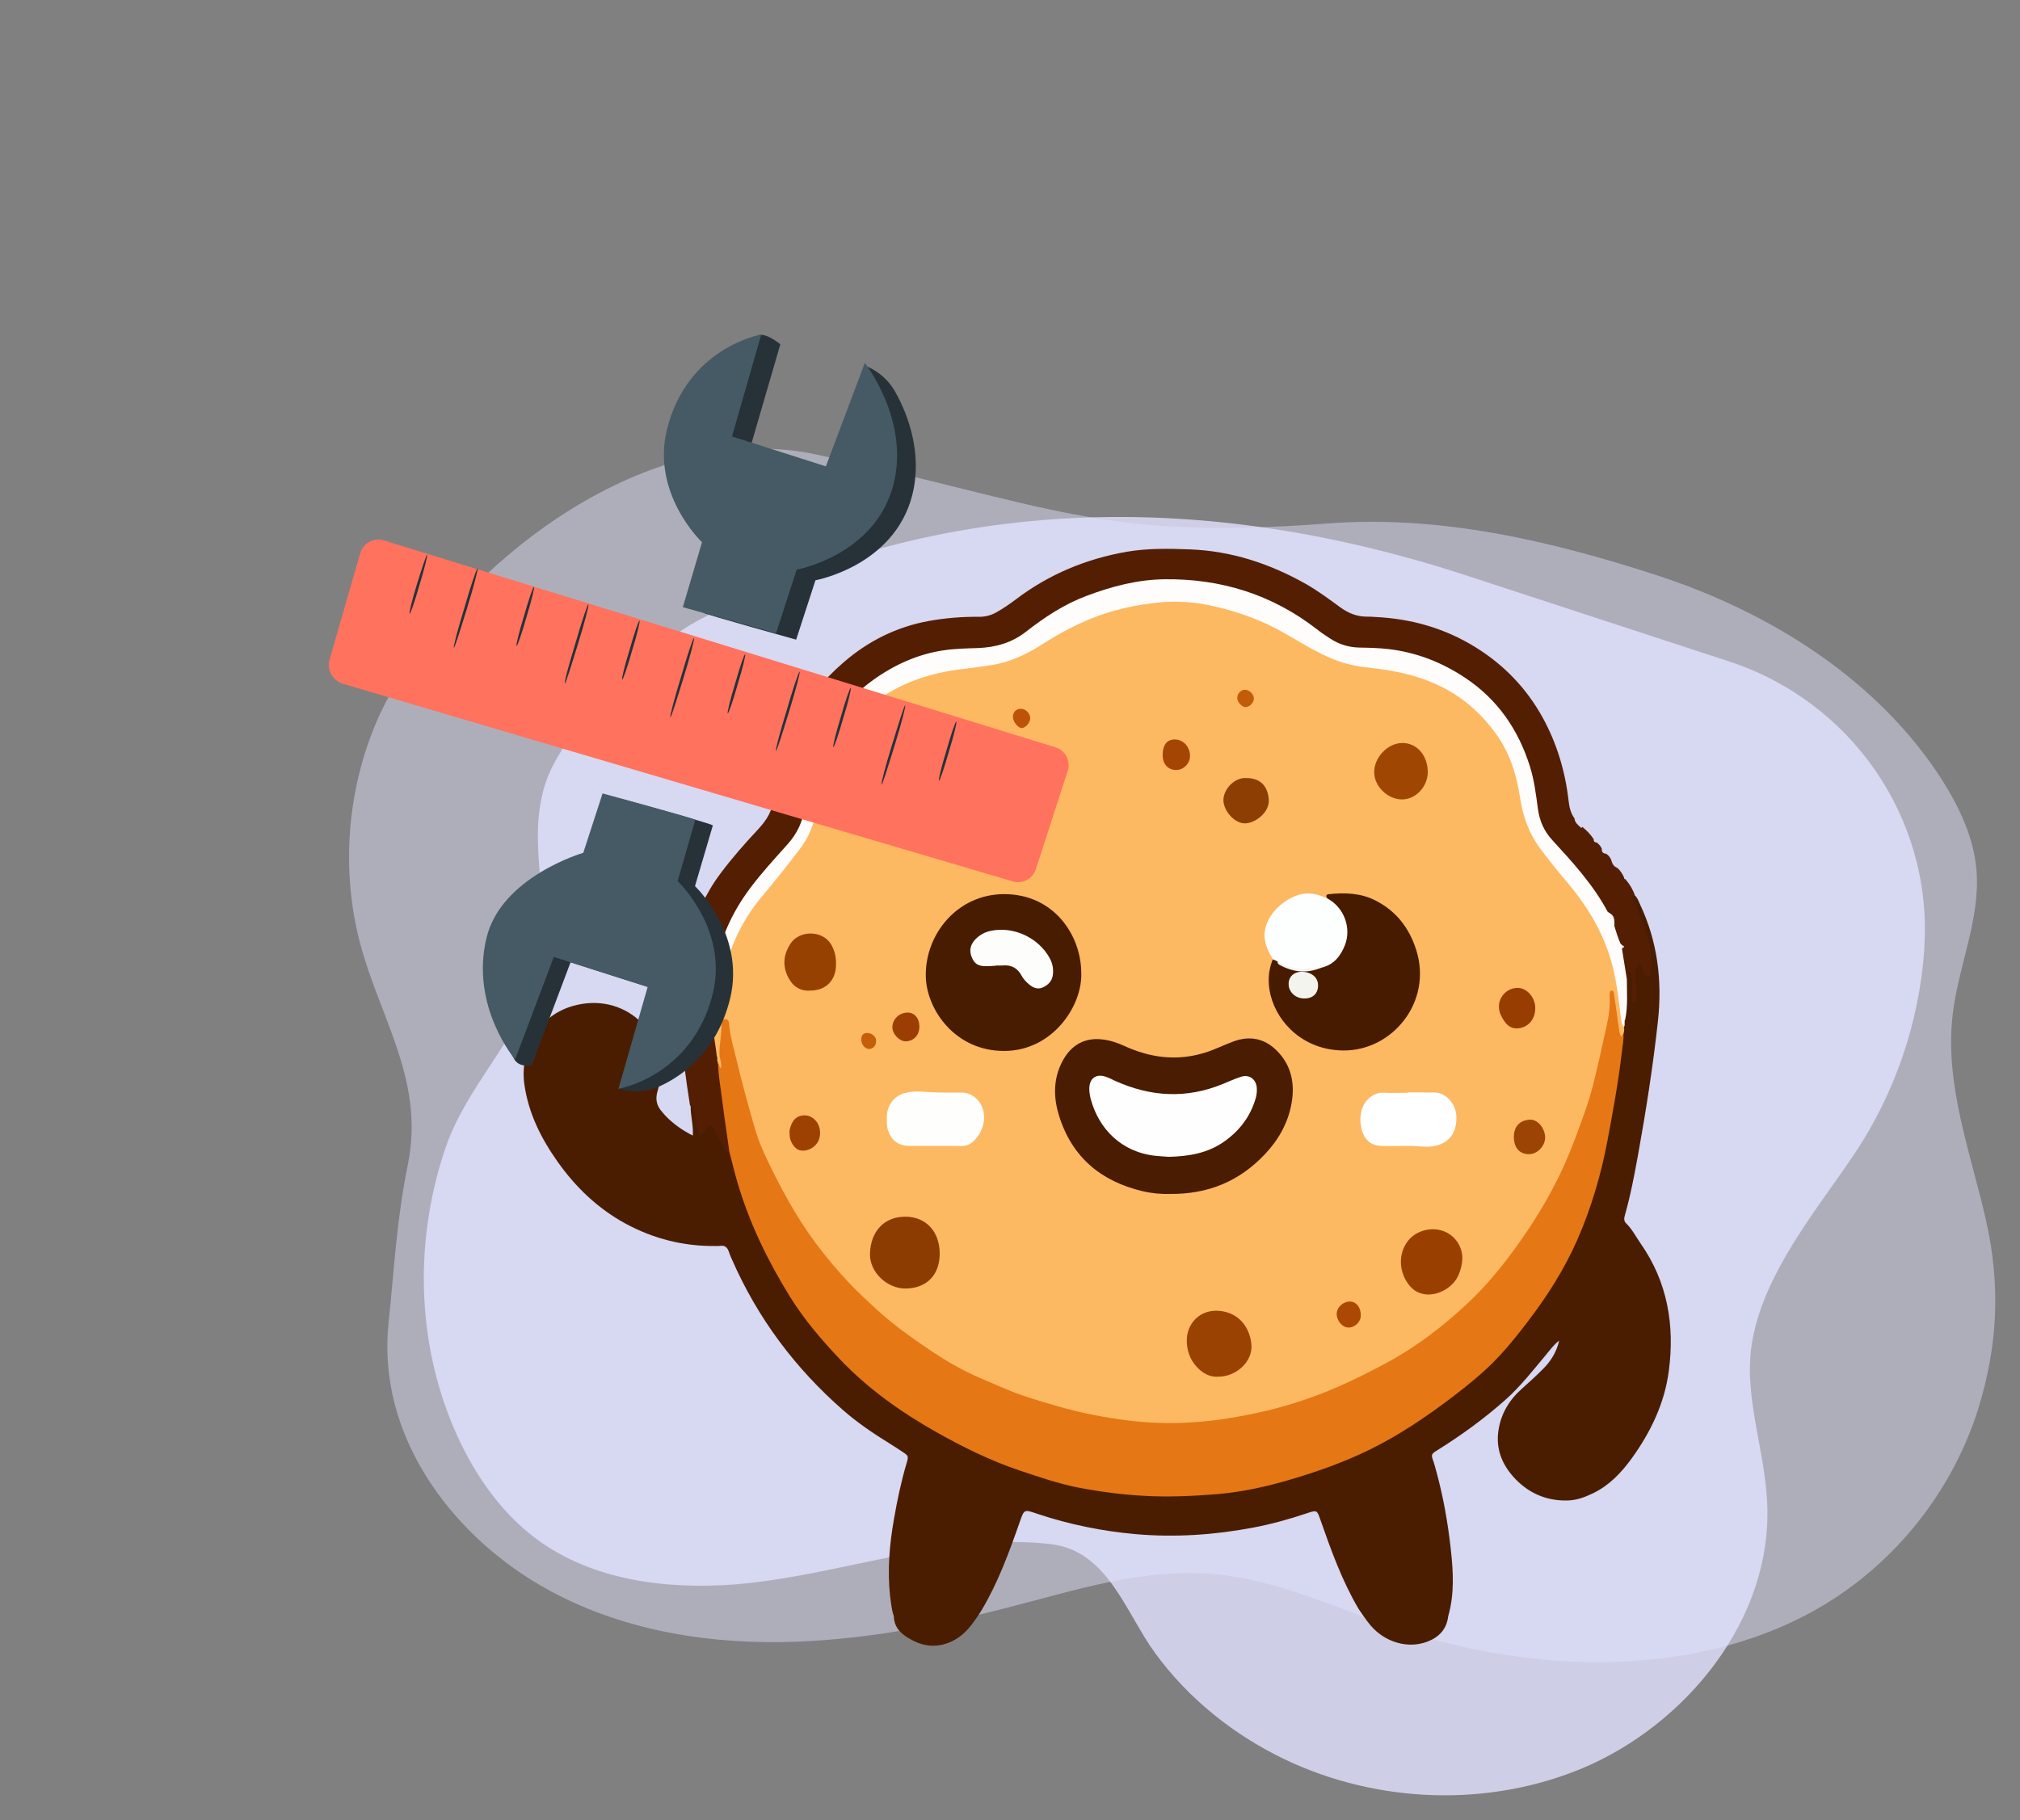 <svg width="81" height="73" viewBox="0 0 81 73" fill="none" xmlns="http://www.w3.org/2000/svg">
<rect x="0" y="0" width="81" height="73" fill="#808080" stroke="none"/>
<g clip-path="url(#clip0_2014_289)">
<path opacity="0.47" d="M15.252 28.601C14.03 31.255 13.687 34.31 14.283 37.171C14.984 40.537 17.086 43.117 16.355 46.705C15.908 48.885 15.804 50.916 15.58 53.081C15.118 57.514 18.01 61.428 21.603 63.549C24.525 65.269 27.939 65.906 31.309 65.862C34.335 65.817 37.347 65.269 40.269 64.512C43.087 63.801 45.845 62.852 48.811 63.148C51.271 63.4 53.493 64.453 55.774 65.239C61.245 67.122 67.865 67.389 72.874 64.527C76.079 62.689 78.33 59.694 79.329 56.491C80.119 53.926 80.224 51.524 79.627 48.9C79.016 46.216 77.972 43.502 78.3 40.7C78.524 38.743 79.419 36.86 79.255 34.903C79.15 33.598 78.569 32.382 77.868 31.27C75.289 27.252 70.98 24.553 66.433 23.071C62.14 21.677 57.727 20.654 53.254 20.995C44.026 21.692 42.132 20.239 32.695 18.222C26.598 16.918 19.785 21.544 16.221 26.896C15.849 27.445 15.536 28.008 15.252 28.601Z" fill="#E1E2FE"/>
<path opacity="0.81" d="M21.603 32.738C21.41 34.858 22.125 37.038 21.529 39.143C20.813 41.649 18.726 43.532 17.876 46.008C16.624 49.656 16.683 53.733 18.204 57.292C18.935 58.997 20.008 60.598 21.469 61.695C23.72 63.386 26.687 63.756 29.46 63.549C33.605 63.222 37.973 61.443 42.132 61.932C44.428 62.199 45.129 64.675 46.322 66.306C47.663 68.145 49.497 69.598 51.51 70.562C55.237 72.341 59.695 72.504 63.496 70.903C67.551 69.183 71.1 64.987 70.861 60.242C70.757 58.048 69.862 55.868 70.28 53.703C70.787 50.99 72.844 48.529 74.335 46.32C75.975 43.888 76.974 40.982 77.167 38.017C77.167 37.987 77.167 37.942 77.167 37.913C77.466 32.797 74.23 28.127 69.326 26.526L58.904 23.115C48.364 19.646 37.809 19.764 28.088 24.835C25.986 25.933 22.558 29.209 21.857 31.463C21.723 31.878 21.648 32.308 21.603 32.738Z" fill="#E1E2FE"/>
</g>
<g clip-path="url(#clip1_2014_289)">
<path d="M27.695 44.364C27.688 44.75 27.807 45.123 27.781 45.545C27.378 45.346 27.026 45.094 26.716 44.785C26.662 44.734 26.62 44.673 26.569 44.618C26.33 44.357 26.259 44.1 26.378 43.723C26.982 41.821 25.39 39.921 23.318 40.269C21.544 40.565 20.834 42.188 21.029 43.511C21.195 44.654 21.691 45.645 22.343 46.572C23.072 47.609 23.967 48.468 25.083 49.077C26.211 49.688 27.42 49.991 28.702 49.975C28.756 49.975 28.811 49.981 28.862 49.972C29.07 49.933 29.175 50.036 29.233 50.226C29.261 50.316 29.303 50.406 29.341 50.493C30.377 52.869 31.892 54.891 33.836 56.584C34.406 57.08 35.038 57.505 35.684 57.904C35.857 58.01 36.026 58.123 36.196 58.235C36.429 58.39 36.436 58.403 36.356 58.68C36.138 59.41 35.982 60.154 35.851 60.904C35.668 61.931 35.579 62.968 35.691 64.01C35.71 64.204 35.745 64.394 35.774 64.584C35.806 64.632 35.78 64.693 35.819 64.741C35.825 64.77 35.835 64.799 35.841 64.828C35.857 65.359 36.241 65.614 36.634 65.813C37.43 66.222 38.331 65.968 38.926 65.208C39.083 65.005 39.23 64.796 39.364 64.577C40.02 63.476 40.458 62.279 40.88 61.075C41.075 60.514 41.059 60.537 41.609 60.721C42.884 61.145 44.198 61.413 45.541 61.532C47.124 61.67 48.687 61.564 50.244 61.271C50.976 61.133 51.695 60.933 52.405 60.695C52.811 60.56 52.808 60.563 52.949 60.962C53.377 62.185 53.815 63.405 54.477 64.529C54.634 64.754 54.784 64.989 54.963 65.198C55.542 65.874 56.459 66.138 57.23 65.846C57.7 65.668 58.01 65.35 58.071 64.825C58.326 63.94 58.275 63.042 58.176 62.143C58.058 61.065 57.869 59.999 57.578 58.953C57.549 58.85 57.524 58.747 57.489 58.644C57.38 58.335 57.373 58.329 57.658 58.152C58.611 57.556 59.516 56.899 60.356 56.153C60.967 55.612 61.466 54.968 61.987 54.346C62.153 54.147 62.307 53.931 62.521 53.77C62.419 54.224 62.185 54.601 61.862 54.919C61.597 55.184 61.322 55.438 61.041 55.686C60.523 56.14 60.184 56.7 60.085 57.382C59.979 58.084 60.216 58.705 60.673 59.22C61.248 59.867 61.977 60.202 62.853 60.183C63.227 60.173 63.56 60.048 63.889 59.887C64.532 59.575 65.008 59.072 65.421 58.506C66.185 57.45 66.744 56.297 66.917 54.994C67.16 53.155 66.869 51.423 65.788 49.875C65.6 49.605 65.449 49.302 65.21 49.07C65.094 48.961 65.13 48.835 65.165 48.71C65.389 47.915 65.542 47.103 65.689 46.292C66.009 44.518 66.287 42.738 66.482 40.948C66.658 39.329 66.466 37.758 65.763 36.271C65.705 36.145 65.664 36.01 65.555 35.913C65.446 35.775 65.395 35.855 65.373 35.971C65.35 36.09 65.395 36.206 65.453 36.309C65.664 36.699 65.769 37.127 65.923 37.539C66.089 37.987 66.121 38.457 66.066 38.962C65.954 38.904 65.948 38.801 65.91 38.727C65.865 38.64 65.827 38.537 65.708 38.553C65.6 38.569 65.568 38.672 65.536 38.762C65.475 38.93 65.462 39.11 65.504 39.271C65.558 39.493 65.513 39.709 65.526 39.879C65.549 39.68 65.526 39.438 65.497 39.197C65.481 39.049 65.469 38.888 65.299 38.882C65.12 38.878 65.162 39.059 65.142 39.178C65.136 39.219 65.126 39.261 65.123 39.306C65.101 39.799 65.149 40.291 65.079 40.784C65.075 40.9 65.094 41.019 65.053 41.135C65.04 41.167 65.031 41.196 65.027 41.231C65.011 41.312 65.015 41.396 65.015 41.479C64.672 44.064 64.343 46.649 63.394 49.106C62.809 50.622 61.929 51.955 60.961 53.245C59.755 54.849 58.195 56.033 56.549 57.115C54.502 58.461 52.229 59.236 49.847 59.706C49.157 59.842 48.45 59.855 47.75 59.913C46.657 60.006 45.579 59.906 44.502 59.781C42.686 59.568 40.966 59.008 39.307 58.251C37.769 57.55 36.305 56.713 35 55.624C33.814 54.633 32.756 53.516 31.912 52.212C30.761 50.438 29.882 48.539 29.418 46.463C29.396 46.356 29.37 46.254 29.287 46.176C29.034 46.022 28.964 45.738 28.836 45.5C28.577 45.014 28.548 44.998 28.091 45.291C28.011 45.053 27.986 44.811 27.934 44.576C27.912 44.473 27.899 44.361 27.791 44.306C27.73 44.254 27.669 44.261 27.695 44.364Z" fill="#4A1D01"/>
<path d="M27.695 44.364C27.81 44.28 27.823 44.38 27.826 44.447C27.839 44.715 27.928 44.966 27.963 45.23C27.973 45.291 27.989 45.355 28.021 45.41C28.075 45.503 28.136 45.519 28.213 45.416C28.494 45.024 28.513 45.03 28.715 45.468C28.798 45.651 28.897 45.825 28.996 45.999C29.053 46.099 29.102 46.215 29.248 46.208C29.37 46.08 29.325 45.922 29.3 45.78C29.13 44.831 29.082 43.865 28.897 42.922C28.884 42.857 28.887 42.793 28.884 42.728C28.884 42.693 28.881 42.654 28.875 42.619C28.839 42.516 28.817 42.413 28.823 42.303C28.798 41.869 28.695 41.444 28.695 41.006C28.695 40.916 28.702 40.823 28.686 40.733C28.599 40.382 28.606 40.031 28.676 39.68C28.788 37.793 29.584 36.222 30.837 34.854C31.103 34.565 31.362 34.262 31.627 33.969C32.113 33.425 32.34 32.791 32.41 32.076C32.586 30.27 33.37 28.77 34.748 27.611C35.697 26.813 36.8 26.323 38.041 26.162C38.571 26.092 39.102 26.127 39.633 26.063C40.234 25.989 40.768 25.766 41.234 25.39C42.664 24.237 44.297 23.59 46.104 23.375C47.229 23.239 48.329 23.391 49.422 23.68C50.676 24.015 51.823 24.556 52.827 25.387C53.451 25.905 54.164 26.101 54.96 26.105C57.597 26.117 60.117 27.698 61.124 30.373C61.36 31.001 61.453 31.661 61.546 32.318C61.635 32.955 61.888 33.489 62.342 33.959C63.039 34.68 63.691 35.45 64.206 36.322C64.26 36.416 64.308 36.512 64.407 36.567C64.714 36.66 64.794 36.834 64.676 37.159C64.698 37.41 64.772 37.645 64.919 37.855C64.983 37.909 65.088 37.89 65.133 37.98C65.094 38.035 64.992 38.022 64.979 38.112C64.931 38.46 65.05 38.785 65.091 39.123C65.101 39.197 65.142 39.264 65.232 39.271C65.238 39.158 65.248 39.046 65.258 38.917C65.405 38.968 65.414 39.068 65.433 39.178C65.481 39.435 65.424 39.686 65.43 39.941C65.433 40.04 65.401 40.156 65.501 40.237C65.616 40.179 65.622 40.082 65.619 39.986C65.612 39.773 65.638 39.561 65.581 39.348C65.513 39.084 65.612 38.84 65.696 38.589C65.836 38.656 65.795 38.759 65.83 38.833C65.868 38.92 65.875 39.023 65.945 39.097C65.99 39.145 66.041 39.191 66.111 39.174C66.188 39.155 66.194 39.087 66.198 39.023C66.22 38.421 66.178 37.832 65.951 37.259C65.791 36.853 65.644 36.441 65.465 36.045C65.427 35.962 65.398 35.865 65.558 35.913C65.475 35.669 65.344 35.456 65.178 35.263C65.136 35.26 65.12 35.24 65.126 35.199C65.063 35.054 64.976 34.922 64.858 34.812C64.711 34.758 64.644 34.639 64.609 34.494C64.57 34.387 64.5 34.307 64.407 34.243C64.282 34.233 64.219 34.172 64.231 34.04C64.187 33.937 64.113 33.856 64.023 33.789C63.931 33.792 63.902 33.737 63.905 33.657C63.781 33.464 63.621 33.306 63.445 33.161C63.438 33.171 63.432 33.177 63.426 33.187C63.422 33.196 63.419 33.206 63.416 33.216C63.298 33.103 63.151 33.01 63.135 32.823C62.984 32.617 62.93 32.382 62.901 32.134C62.767 30.949 62.434 29.826 61.859 28.78C61.207 27.601 60.309 26.668 59.167 25.96C57.93 25.193 56.584 24.814 55.142 24.746C55.036 24.739 54.928 24.73 54.822 24.733C54.423 24.736 54.074 24.598 53.754 24.366C53.291 24.028 52.827 23.68 52.325 23.4C50.89 22.596 49.362 22.096 47.709 22.035C46.868 22.003 46.024 21.987 45.189 22.129C43.559 22.412 42.069 23.03 40.742 24.035C40.486 24.228 40.224 24.408 39.943 24.566C39.719 24.688 39.492 24.743 39.243 24.739C38.571 24.733 37.903 24.788 37.241 24.907C35.956 25.142 34.824 25.705 33.836 26.558C33.002 27.276 32.311 28.113 31.832 29.111C31.426 29.955 31.157 30.846 31.036 31.78C31.026 31.854 31.01 31.928 31.007 32.002C30.994 32.52 30.729 32.907 30.393 33.27C29.859 33.84 29.345 34.423 28.878 35.051C28.28 35.849 27.893 36.75 27.596 37.694C27.247 38.794 27.206 39.931 27.276 41.071C27.343 42.162 27.5 43.247 27.666 44.325C27.669 44.328 27.685 44.348 27.695 44.364Z" fill="#541E02"/>
<path d="M28.788 42.612C28.785 42.632 28.788 42.648 28.794 42.667C28.865 42.741 28.775 42.864 28.945 42.976C29.038 42.332 28.906 41.708 29.085 41.061C29.169 41.312 29.197 41.528 29.245 41.74C29.568 43.14 29.856 44.554 30.387 45.89C31.144 47.795 32.193 49.524 33.552 51.069C34.802 52.492 36.25 53.658 37.849 54.636C39.064 55.377 40.381 55.905 41.743 56.323C42.916 56.684 44.109 56.954 45.33 57.102C46.823 57.282 48.303 57.173 49.78 56.912C51.916 56.535 53.898 55.757 55.781 54.694C57.278 53.847 58.608 52.785 59.752 51.494C60.974 50.116 61.987 48.594 62.754 46.923C63.422 45.471 63.944 43.961 64.26 42.387C64.343 41.965 64.452 41.55 64.532 41.128C64.599 40.771 64.672 40.42 64.644 40.053C64.682 40.449 64.736 40.842 64.81 41.235C64.826 41.328 64.839 41.428 64.883 41.515C64.912 41.573 64.941 41.644 65.015 41.64C65.126 41.631 65.056 41.515 65.101 41.463C65.12 41.376 65.146 41.286 65.117 41.196C65.04 40.243 64.931 39.297 64.656 38.379C64.321 37.259 63.713 36.296 62.988 35.401C62.598 34.919 62.195 34.445 61.824 33.95C61.459 33.46 61.236 32.907 61.12 32.308C61.034 31.877 60.98 31.435 60.852 31.017C60.206 28.944 58.787 27.663 56.763 27.025C56.101 26.816 55.414 26.723 54.723 26.655C53.844 26.568 53.073 26.175 52.322 25.738C51.334 25.164 50.324 24.649 49.211 24.334C47.491 23.851 45.819 23.983 44.154 24.553C43.332 24.833 42.558 25.216 41.836 25.699C41.001 26.259 40.087 26.571 39.092 26.671C38.146 26.768 37.209 26.919 36.333 27.315C34.978 27.927 33.9 28.847 33.242 30.212C32.989 30.737 32.807 31.3 32.759 31.873C32.657 33.103 32.027 34.04 31.256 34.928C30.291 36.039 29.408 37.201 29.015 38.669C28.804 39.461 28.74 40.266 28.702 41.032C28.702 41.032 28.676 40.99 28.612 41.009C28.58 41.463 28.699 41.904 28.74 42.352C28.791 42.429 28.731 42.532 28.788 42.612Z" fill="#FDB862"/>
<path d="M65.098 41.46C65.072 41.492 65.05 41.528 65.005 41.586C64.951 41.479 64.931 41.373 64.919 41.264C64.855 40.797 64.788 40.333 64.721 39.867C64.711 39.802 64.708 39.728 64.621 39.734C64.557 39.741 64.551 39.805 64.548 39.857C64.545 39.912 64.541 39.963 64.545 40.018C64.577 40.507 64.462 40.974 64.359 41.444C64.209 42.133 64.055 42.822 63.883 43.507C63.694 44.254 63.419 44.972 63.151 45.693C62.661 47.013 62.006 48.243 61.22 49.405C60.516 50.442 59.755 51.43 58.838 52.286C57.843 53.213 56.773 54.037 55.57 54.678C54.941 55.013 54.307 55.338 53.655 55.621C52.6 56.082 51.513 56.432 50.388 56.674C49.166 56.938 47.936 57.099 46.689 57.076C45.711 57.06 44.742 56.928 43.779 56.738C42.881 56.558 42.005 56.294 41.135 56.014C40.509 55.811 39.908 55.528 39.3 55.27C38.242 54.823 37.302 54.179 36.378 53.513C35.95 53.204 35.531 52.869 35.138 52.508C34.776 52.177 34.415 51.842 34.076 51.485C33.123 50.48 32.295 49.386 31.618 48.172C31.263 47.538 30.93 46.894 30.63 46.231C30.46 45.861 30.326 45.474 30.217 45.085C29.977 44.241 29.744 43.395 29.543 42.545C29.428 42.059 29.277 41.576 29.236 41.074C29.226 40.971 29.201 40.874 29.073 40.877C28.967 40.881 28.926 40.968 28.929 41.058C28.951 41.476 28.833 41.888 28.852 42.307C28.862 42.487 28.958 42.654 28.903 42.841C28.826 42.802 28.871 42.696 28.795 42.661C28.801 43.14 28.897 43.61 28.954 44.084C29.041 44.792 29.149 45.494 29.248 46.199C29.357 46.614 29.453 47.029 29.575 47.438C30.054 49.064 30.786 50.57 31.675 52.006C32.247 52.93 32.948 53.748 33.693 54.53C34.808 55.702 36.106 56.622 37.507 57.418C38.587 58.029 39.694 58.577 40.867 58.972C41.653 59.236 42.443 59.51 43.258 59.668C44.125 59.835 45.001 59.948 45.886 59.996C46.858 60.051 47.824 60.006 48.789 59.929C49.803 59.845 50.788 59.626 51.759 59.339C52.843 59.017 53.908 58.641 54.925 58.142C56.123 57.553 57.226 56.806 58.288 55.995C58.831 55.579 59.362 55.151 59.848 54.668C60.356 54.163 60.807 53.606 61.242 53.033C62.032 52.003 62.732 50.908 63.259 49.704C63.819 48.42 64.206 47.087 64.465 45.716C64.682 44.557 64.893 43.398 65.031 42.226C65.056 41.969 65.117 41.718 65.098 41.46Z" fill="#E57715"/>
<path d="M28.606 41.006C28.695 41.067 28.625 41.199 28.718 41.267C28.814 41.17 28.779 41.045 28.788 40.935C28.839 40.369 28.865 39.802 28.983 39.245C29.242 38.032 29.735 36.931 30.54 35.974C31.071 35.347 31.579 34.7 32.078 34.046C32.51 33.48 32.721 32.823 32.813 32.118C32.9 31.468 33.059 30.834 33.334 30.238C33.651 29.546 34.124 28.973 34.693 28.471C35.828 27.476 37.171 26.993 38.645 26.829C39.016 26.787 39.383 26.732 39.751 26.677C40.502 26.562 41.174 26.24 41.807 25.834C42.529 25.37 43.278 24.974 44.086 24.685C44.834 24.414 45.599 24.26 46.385 24.173C47.181 24.083 47.961 24.147 48.732 24.328C49.7 24.553 50.628 24.894 51.497 25.39C52.146 25.757 52.776 26.162 53.47 26.442C53.898 26.616 54.339 26.719 54.8 26.768C55.941 26.887 57.047 27.112 58.067 27.685C58.844 28.126 59.471 28.715 59.992 29.439C60.545 30.206 60.81 31.078 60.954 31.999C61.066 32.717 61.293 33.393 61.725 33.985C62.096 34.494 62.502 34.98 62.904 35.463C63.713 36.435 64.346 37.507 64.66 38.746C64.826 39.4 64.909 40.073 64.986 40.742C65.005 40.9 64.999 41.064 65.117 41.193V41.196C65.184 41.099 65.111 40.977 65.171 40.881C65.28 40.349 65.235 39.812 65.235 39.274C65.168 38.862 65.104 38.453 65.037 38.041C65.056 37.967 65.056 37.896 64.983 37.851C64.88 37.62 64.804 37.378 64.733 37.137C64.762 36.892 64.663 36.709 64.468 36.573C63.889 35.485 63.064 34.587 62.243 33.692C61.907 33.328 61.731 32.91 61.667 32.43C61.59 31.857 61.52 31.281 61.344 30.727C60.881 29.259 60.053 28.058 58.767 27.196C57.828 26.568 56.804 26.166 55.682 26.034C55.292 25.989 54.896 25.979 54.502 25.973C54.074 25.963 53.684 25.84 53.329 25.605C53.15 25.49 52.971 25.37 52.805 25.238C51.005 23.841 48.956 23.207 46.702 23.233C45.614 23.246 44.575 23.519 43.562 23.902C42.673 24.237 41.89 24.752 41.148 25.332C40.573 25.782 39.927 25.966 39.217 25.992C38.76 26.008 38.303 26.014 37.846 26.082C36.8 26.236 35.867 26.661 35.013 27.273C33.808 28.139 33.018 29.308 32.577 30.721C32.414 31.245 32.324 31.786 32.27 32.33C32.209 32.929 31.969 33.435 31.566 33.879C31.052 34.452 30.531 35.018 30.07 35.636C29.175 36.837 28.657 38.17 28.59 39.677C28.558 40.028 28.552 40.375 28.593 40.726C28.596 40.816 28.603 40.913 28.606 41.006Z" fill="#FEFDFB"/>
<path d="M46.903 47.886C48.46 47.905 49.707 47.367 50.72 46.295C51.257 45.729 51.641 45.059 51.785 44.28C51.935 43.466 51.788 42.716 51.178 42.12C50.688 41.644 50.11 41.534 49.467 41.769C49.077 41.911 48.709 42.101 48.31 42.223C47.194 42.568 46.123 42.429 45.081 41.949C44.799 41.821 44.508 41.724 44.198 41.689C43.364 41.595 42.827 42.036 42.517 42.741C42.232 43.395 42.258 44.084 42.469 44.757C42.99 46.424 44.154 47.38 45.813 47.776C46.196 47.866 46.587 47.898 46.903 47.886Z" fill="#4A1C01"/>
<path d="M43.357 39.007C43.348 37.513 42.264 35.865 40.272 35.862C38.405 35.859 37.104 37.449 37.123 39.136C37.136 40.465 38.284 42.165 40.282 42.152C42.238 42.139 43.418 40.304 43.357 39.007Z" fill="#481C01"/>
<path d="M51.04 38.473C50.845 38.946 50.829 39.429 50.95 39.918C51.238 41.061 52.303 42.117 53.857 42.133C55.823 42.155 57.447 40.198 56.792 38.109C56.51 37.214 55.983 36.538 55.148 36.113C54.557 35.814 53.921 35.797 53.275 35.865C53.166 35.878 53.169 35.946 53.214 36.023C53.249 36.158 53.361 36.229 53.454 36.316C54.333 37.127 53.898 38.473 52.926 38.733C52.344 38.894 51.779 38.959 51.28 38.508C51.206 38.457 51.133 38.411 51.04 38.473Z" fill="#471B00"/>
<path d="M52.977 38.814C53.47 38.705 53.751 38.36 53.927 37.916C54.205 37.211 53.889 36.38 53.214 36.029C52.955 35.917 52.699 35.823 52.399 35.836C51.817 35.855 50.96 36.4 50.746 37.201C50.634 37.62 50.768 38.025 50.995 38.392C51.011 38.418 51.024 38.447 51.037 38.476C51.098 38.502 51.158 38.531 51.219 38.556C51.564 38.901 52.006 38.914 52.447 38.898C52.629 38.888 52.805 38.862 52.977 38.814Z" fill="#FDFEFE"/>
<path d="M37.51 45.964C37.852 45.964 38.191 45.957 38.533 45.967C38.725 45.97 38.888 45.909 39.029 45.78C39.546 45.304 39.623 44.473 39.131 44.045C38.961 43.897 38.773 43.82 38.549 43.82C38.005 43.82 37.462 43.829 36.922 43.781C36.73 43.765 36.538 43.784 36.349 43.823C35.886 43.916 35.569 44.303 35.563 44.779C35.56 44.959 35.55 45.143 35.604 45.32C35.726 45.713 35.985 45.931 36.391 45.957C36.583 45.97 36.775 45.961 36.966 45.961C37.149 45.964 37.331 45.964 37.51 45.964Z" fill="#FEFEFD"/>
<path d="M56.456 43.829C56.127 43.829 55.797 43.842 55.468 43.826C55.1 43.81 54.688 44.1 54.582 44.602C54.531 44.84 54.541 45.091 54.611 45.333C54.733 45.738 54.976 45.948 55.391 45.961C55.743 45.97 56.095 45.97 56.443 45.961C56.782 45.951 57.118 46.028 57.463 45.973C57.962 45.899 58.304 45.6 58.381 45.098C58.435 44.75 58.393 44.412 58.147 44.132C57.968 43.929 57.751 43.813 57.476 43.816C57.306 43.82 57.137 43.816 56.964 43.816C56.795 43.816 56.625 43.816 56.453 43.816C56.456 43.823 56.456 43.826 56.456 43.829Z" fill="#FEFFFE"/>
<path d="M37.682 50.284C37.682 49.402 37.136 48.803 36.311 48.8C35.429 48.797 34.911 49.411 34.885 50.281C34.863 51.021 35.572 51.687 36.314 51.681C37.158 51.671 37.679 51.14 37.682 50.284Z" fill="#8D3C01"/>
<path d="M48.85 55.216C49.579 55.216 50.231 54.611 50.18 53.944C50.132 53.297 49.729 52.653 48.892 52.576C48.127 52.508 47.552 53.078 47.59 53.851C47.613 54.292 47.789 54.662 48.118 54.949C48.332 55.135 48.588 55.238 48.85 55.216Z" fill="#9A4201"/>
<path d="M57.473 49.302C56.875 49.305 56.408 49.65 56.239 50.187C56.021 50.886 56.395 51.533 56.74 51.765C56.859 51.842 56.987 51.887 57.127 51.91C57.664 51.99 58.294 51.626 58.496 51.114C58.665 50.69 58.716 50.264 58.461 49.849C58.253 49.511 57.872 49.302 57.473 49.302Z" fill="#994001"/>
<path d="M32.474 39.731C33.091 39.735 33.488 39.355 33.52 38.766C33.539 38.447 33.488 38.144 33.322 37.871C32.983 37.311 32.056 37.291 31.691 37.858C31.435 38.254 31.378 38.679 31.563 39.11C31.739 39.516 32.043 39.76 32.474 39.731Z" fill="#964001"/>
<path d="M55.104 30.991C55.116 31.558 55.663 32.076 56.242 32.063C56.788 32.053 57.262 31.529 57.252 30.949C57.239 30.276 56.801 29.79 56.216 29.8C55.631 29.813 55.088 30.396 55.104 30.991Z" fill="#9F4702"/>
<path d="M38.651 31.233C38.648 30.611 38.22 30.186 37.606 30.196C36.986 30.206 36.535 30.682 36.547 31.313C36.56 31.902 37.046 32.366 37.651 32.366C38.3 32.363 38.658 31.96 38.651 31.233Z" fill="#954001"/>
<path d="M49.991 31.207C49.502 31.162 49.045 31.671 49.058 32.105C49.071 32.53 49.496 33.006 49.889 33.023C50.301 33.042 50.906 32.604 50.877 32.083C50.845 31.532 50.541 31.21 49.991 31.207Z" fill="#8D3E02"/>
<path d="M61.562 40.43C61.568 40.015 61.22 39.603 60.83 39.622C60.334 39.644 59.989 40.124 60.142 40.613C60.161 40.675 60.19 40.733 60.219 40.787C60.414 41.173 60.666 41.312 61.002 41.222C61.347 41.132 61.568 40.819 61.562 40.43Z" fill="#973D02"/>
<path d="M60.705 45.6C60.705 46.035 60.938 46.298 61.319 46.292C61.648 46.289 61.958 45.967 61.958 45.619C61.958 45.281 61.677 44.882 61.331 44.908C60.945 44.937 60.702 45.181 60.705 45.6Z" fill="#9B4403"/>
<path d="M31.666 45.468C31.666 45.5 31.662 45.532 31.666 45.565C31.688 45.822 31.873 46.083 32.065 46.134C32.305 46.199 32.605 46.076 32.762 45.854C32.935 45.61 32.925 45.217 32.74 44.985C32.58 44.785 32.372 44.695 32.12 44.75C31.845 44.811 31.742 45.037 31.672 45.281C31.656 45.343 31.662 45.407 31.659 45.471C31.662 45.468 31.662 45.468 31.666 45.468Z" fill="#9D4102"/>
<path d="M46.622 30.302C46.625 30.65 46.842 30.882 47.162 30.882C47.466 30.882 47.725 30.615 47.718 30.309C47.712 29.945 47.443 29.659 47.111 29.659C46.791 29.655 46.618 29.884 46.622 30.302Z" fill="#A44504"/>
<path d="M36.388 40.613C36.058 40.617 35.79 40.877 35.783 41.196C35.777 41.47 36.071 41.776 36.327 41.766C36.65 41.753 36.867 41.512 36.867 41.174C36.867 40.839 36.672 40.61 36.388 40.613Z" fill="#9C3E04"/>
<path d="M54.141 52.203C53.866 52.196 53.611 52.421 53.601 52.685C53.591 52.959 53.818 53.236 54.058 53.245C54.317 53.255 54.557 53.033 54.566 52.779C54.582 52.457 54.394 52.209 54.141 52.203Z" fill="#AB4904"/>
<path d="M40.617 28.757C40.617 28.937 40.816 29.192 40.963 29.201C41.11 29.211 41.314 28.983 41.311 28.809C41.308 28.606 41.126 28.422 40.924 28.429C40.742 28.432 40.617 28.567 40.617 28.757Z" fill="#BC5308"/>
<path d="M49.947 28.361C50.123 28.355 50.295 28.165 50.279 27.994C50.263 27.82 50.075 27.656 49.905 27.666C49.736 27.675 49.598 27.846 49.614 28.023C49.624 28.174 49.816 28.368 49.947 28.361Z" fill="#C15D09"/>
<path d="M39.489 32.9C39.483 33.064 39.639 33.245 39.796 33.254C39.949 33.264 40.119 33.096 40.122 32.929C40.125 32.758 39.972 32.578 39.821 32.575C39.658 32.569 39.495 32.73 39.489 32.9Z" fill="#C95A08"/>
<path d="M34.536 41.721C34.546 41.914 34.712 42.091 34.872 42.072C35.032 42.056 35.144 41.908 35.131 41.73C35.122 41.563 34.943 41.422 34.751 41.431C34.6 41.444 34.527 41.541 34.536 41.721Z" fill="#C55E08"/>
<path d="M46.871 46.398C47.661 46.379 48.418 46.257 49.083 45.79C49.707 45.352 50.145 44.776 50.356 44.035C50.391 43.91 50.404 43.781 50.397 43.656C50.385 43.298 50.103 43.079 49.771 43.186C49.518 43.266 49.275 43.379 49.029 43.478C47.574 44.077 46.139 43.994 44.719 43.353C44.595 43.295 44.47 43.231 44.339 43.186C43.952 43.054 43.684 43.25 43.68 43.659C43.68 43.8 43.7 43.936 43.735 44.071C44.057 45.278 44.972 46.221 46.356 46.36C46.532 46.379 46.702 46.385 46.871 46.398Z" fill="#FDFEFD"/>
<path d="M39.943 38.724C40.029 38.724 40.112 38.73 40.199 38.724C40.544 38.691 40.797 38.82 40.963 39.129C41.033 39.261 41.139 39.374 41.251 39.471C41.41 39.609 41.602 39.699 41.81 39.606C42.034 39.506 42.197 39.342 42.222 39.078C42.245 38.846 42.203 38.634 42.091 38.428C41.637 37.603 40.637 37.14 39.722 37.336C39.486 37.388 39.284 37.497 39.115 37.671C38.92 37.874 38.853 38.109 38.961 38.379C39.073 38.663 39.227 38.756 39.562 38.753C39.69 38.753 39.818 38.74 39.946 38.733C39.943 38.727 39.943 38.724 39.943 38.724Z" fill="#FDFDFC"/>
<path d="M52.306 40.047C52.648 40.047 52.85 39.847 52.853 39.529C52.856 39.136 52.498 38.978 52.21 38.975C51.887 38.972 51.667 39.175 51.673 39.471C51.676 39.796 51.954 40.05 52.306 40.047Z" fill="#F4F4EF"/>
<path d="M52.977 38.814C52.811 38.804 52.648 38.817 52.479 38.846C52.025 38.923 51.612 38.778 51.222 38.556C51.229 38.608 51.241 38.663 51.293 38.691C51.836 38.994 52.396 39.059 52.977 38.814Z" fill="#F4F4EF"/>
</g>
<g clip-path="url(#clip2_2014_289)">
<path d="M42.806 30.942L41.54 34.851C41.415 35.256 40.996 35.474 40.593 35.345L13.747 27.425C13.343 27.297 13.09 26.864 13.215 26.459L14.44 22.204C14.553 21.777 14.994 21.548 15.397 21.676L42.296 29.965C42.721 30.082 42.953 30.526 42.806 30.942Z" fill="#FF725E"/>
<path d="M17.122 22.245C17.156 22.256 17.023 22.806 16.825 23.446C16.638 24.109 16.459 24.625 16.426 24.615C16.392 24.604 16.526 24.054 16.724 23.414C16.922 22.774 17.1 22.257 17.122 22.245Z" fill="#263238"/>
<path d="M21.411 23.54C21.444 23.551 21.311 24.101 21.113 24.741C20.926 25.403 20.748 25.92 20.714 25.909C20.681 25.899 20.814 25.349 21.012 24.709C21.199 24.046 21.377 23.529 21.411 23.54Z" fill="#263238"/>
<path d="M19.148 22.799C19.181 22.81 18.996 23.528 18.725 24.404C18.454 25.28 18.235 25.988 18.201 25.977C18.167 25.967 18.353 25.248 18.624 24.372C18.873 23.508 19.114 22.788 19.148 22.799Z" fill="#263238"/>
<path d="M23.595 24.237C23.629 24.248 23.443 24.966 23.172 25.842C22.901 26.718 22.682 27.426 22.648 27.415C22.614 27.404 22.8 26.686 23.071 25.81C23.331 24.912 23.561 24.226 23.595 24.237Z" fill="#263238"/>
<path d="M25.645 24.891C25.678 24.902 25.545 25.452 25.347 26.092C25.16 26.754 24.982 27.271 24.948 27.261C24.915 27.25 25.048 26.7 25.246 26.06C25.433 25.397 25.611 24.881 25.645 24.891Z" fill="#263238"/>
<path d="M27.829 25.588C27.863 25.599 27.677 26.317 27.406 27.194C27.135 28.07 26.916 28.777 26.882 28.766C26.849 28.756 27.034 28.037 27.305 27.161C27.565 26.263 27.795 25.578 27.829 25.588Z" fill="#263238"/>
<path d="M29.879 26.242C29.912 26.253 29.779 26.803 29.581 27.443C29.394 28.106 29.216 28.623 29.182 28.612C29.149 28.601 29.282 28.051 29.48 27.411C29.667 26.749 29.845 26.232 29.879 26.242Z" fill="#263238"/>
<path d="M32.063 26.94C32.097 26.95 31.911 27.669 31.64 28.545C31.369 29.421 31.15 30.128 31.116 30.118C31.082 30.107 31.268 29.389 31.539 28.512C31.799 27.614 32.029 26.929 32.063 26.94Z" fill="#263238"/>
<path d="M34.113 27.594C34.146 27.605 34.013 28.154 33.815 28.794C33.628 29.457 33.45 29.974 33.416 29.963C33.383 29.952 33.516 29.403 33.714 28.762C33.901 28.1 34.079 27.583 34.113 27.594Z" fill="#263238"/>
<path d="M36.297 28.291C36.331 28.302 36.145 29.02 35.874 29.896C35.603 30.772 35.384 31.48 35.35 31.469C35.316 31.458 35.502 30.74 35.773 29.864C36.044 28.988 36.263 28.28 36.297 28.291Z" fill="#263238"/>
<path d="M38.347 28.945C38.38 28.956 38.247 29.506 38.049 30.146C37.862 30.808 37.684 31.325 37.65 31.314C37.617 31.304 37.75 30.754 37.948 30.114C38.135 29.451 38.313 28.934 38.347 28.945Z" fill="#263238"/>
<path d="M28.198 24.577C28.322 24.653 31.925 25.655 31.925 25.655L32.699 23.274C32.699 23.274 35.848 22.705 36.579 19.865C37.001 18.204 36.413 16.646 35.927 15.77C35.672 15.281 35.253 14.906 34.748 14.69L33.882 19.097L30.107 17.874L31.291 13.809C31.291 13.809 30.691 13.303 30.383 13.463C29.491 13.956 28.042 15.419 27.509 17.618C26.872 20.211 28.915 22.14 28.915 22.14L28.198 24.577Z" fill="#263238"/>
<path d="M27.381 24.353L31.119 25.398L31.945 22.848C31.945 22.848 35.093 22.279 35.825 19.439C36.495 16.858 34.678 14.556 34.678 14.556L33.117 18.705L29.353 17.504L30.526 13.417C30.526 13.417 27.566 13.916 26.744 17.226C26.108 19.819 28.15 21.748 28.15 21.748L27.381 24.353Z" fill="#455A64"/>
<path d="M28.585 33.105C28.483 33.017 24.858 32.026 24.858 32.026L24.083 34.408C24.083 34.408 20.798 35.359 20.204 37.816C19.753 39.69 20.139 41.665 20.623 42.486C20.842 42.852 21.328 42.711 21.328 42.711L22.879 38.596L26.643 39.797L24.798 43.67C25.357 43.83 25.958 43.799 26.476 43.557C27.423 43.12 28.761 42.139 29.274 40.063C29.91 37.471 27.868 35.542 27.868 35.542L28.585 33.105Z" fill="#263238"/>
<path d="M27.88 32.88C27.756 32.803 24.163 31.823 24.163 31.823L23.389 34.205C23.389 34.205 20.104 35.156 19.509 37.613C18.843 40.363 20.656 42.496 20.656 42.496L22.207 38.382L25.971 39.583L24.798 43.67C24.798 43.67 27.758 43.171 28.58 39.86C29.216 37.268 27.174 35.339 27.174 35.339L27.88 32.88Z" fill="#455A64"/>
</g>
<defs>
<clipPath id="clip0_2014_289">
<rect width="68" height="55" fill="white" transform="translate(13 18)"/>
</clipPath>
<clipPath id="clip1_2014_289">
<rect width="47" height="45" fill="white" transform="matrix(-1 0 0 1 67 22)"/>
</clipPath>
<clipPath id="clip2_2014_289">
<rect width="40.936" height="41.36" fill="white" transform="translate(0.288 19.631) rotate(-27.549)"/>
</clipPath>
</defs>
</svg>
